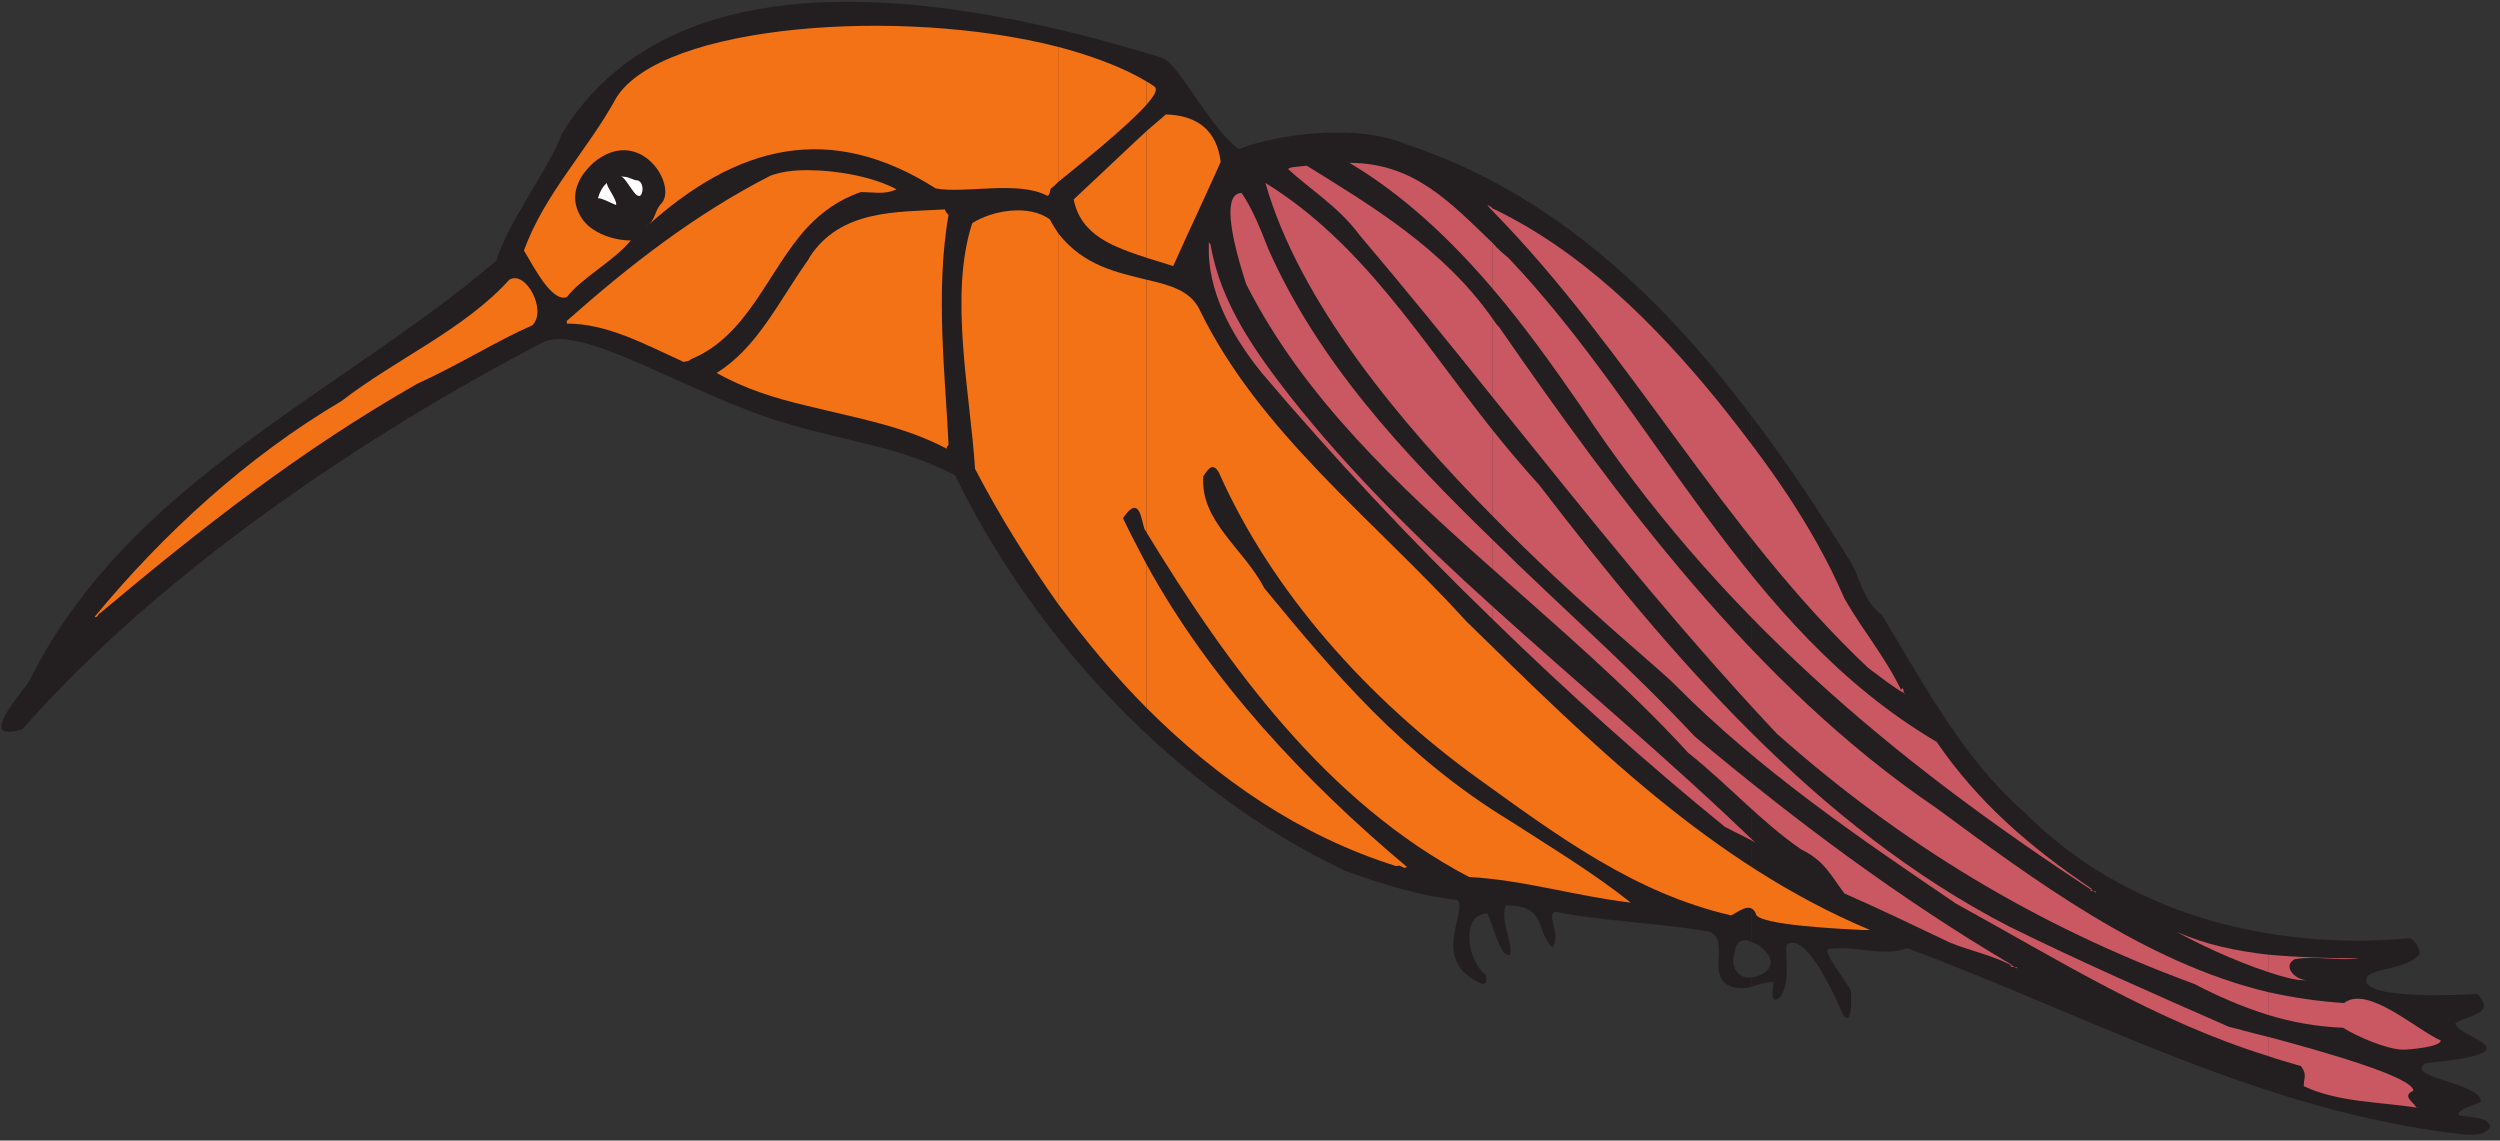 <?xml version="1.0" encoding="UTF-8" standalone="no"?>
<!-- Created with Inkscape (http://www.inkscape.org/) -->

<svg
   xmlns:dc="http://purl.org/dc/elements/1.1/"
   xmlns:cc="http://creativecommons.org/ns#"
   xmlns:rdf="http://www.w3.org/1999/02/22-rdf-syntax-ns#"
   xmlns:svg="http://www.w3.org/2000/svg"
   xmlns="http://www.w3.org/2000/svg"
   xmlns:sodipodi="http://sodipodi.sourceforge.net/DTD/sodipodi-0.dtd"
   xmlns:inkscape="http://www.inkscape.org/namespaces/inkscape"
   id="svg3809"
   version="1.1"
   inkscape:version="0.48.1 "
   width="271.25"
   height="123.75"
   xml:space="preserve"
   sodipodi:docname="Sapsucker.pdf"><rect width="100%" height="100%" fill="#333333" stroke="none"/><defs
     id="defs3813"><clipPath
       clipPathUnits="userSpaceOnUse"
       id="clipPath3825"><path
         d="M 0,0 904,0 904,412 0,412 0,0 z"
         id="path3827" /></clipPath></defs><sodipodi:namedview
     pagecolor="#ffffff"
     bordercolor="#666666"
     borderopacity="1"
     objecttolerance="10"
     gridtolerance="10"
     guidetolerance="10"
     inkscape:pageopacity="0"
     inkscape:pageshadow="2"
     inkscape:window-width="640"
     inkscape:window-height="480"
     id="namedview3811"
     showgrid="false"
     inkscape:zoom="1.7695853"
     inkscape:cx="135.625"
     inkscape:cy="61.875"
     inkscape:window-x="0"
     inkscape:window-y="0"
     inkscape:window-maximized="0"
     inkscape:current-layer="g3817" /><g
     id="g3817"
     inkscape:groupmode="layer"
     inkscape:label="Sapsucker"
     transform="matrix(1.25,0,0,-1.25,0,123.75)"><g
       id="g3819"
       transform="scale(0.24,0.24)"><g
         id="g3821"><g
           id="g3823"
           clip-path="url(#clipPath3825)"><path
             d="m 633.371,58.977 0,-3.305 c 2.645,0.66 4.957,1.652 7.926,1.652 0.332,-0.332 -1.981,-9.578 2.644,-5.285 3.965,5.285 1.321,18.168 2.313,18.828 6.934,4.953 17.504,-18.828 20.144,-25.098 3.965,-5.953 2.973,8.582 2.973,8.582 -1.32,2.641 -9.906,13.543 -8.254,14.863 8.914,1.652 19.485,-2.969 28.731,0.332 67.379,-25.105 128.148,-59.125 201.468,-67.383 3.305,0 6.938,-0.66 9.25,2.641 0,3.965 -8.586,3.637 -11.23,4.297 -0.328,0.66 0,0.328 -0.328,0.66 2.308,2.641 5.281,2.641 8.254,4.293 0,6.938 -27.742,8.59 -20.145,13.871 42.606,4.297 10.899,9.25 10.899,14.535 5.285,2.973 14.863,3.633 7.925,10.57 -4.293,-0.332 -42.933,-2.312 -39.961,5.613 0,3.633 14.86,2.973 19.153,8.918 0,1.984 -1.981,5.285 -3.633,5.621 -50.531,-4.629 -103.043,8.914 -139.375,45.574 -21.469,18.828 -34.348,42.941 -51.523,71.347 -6.606,4.622 -8.582,14.864 -10.899,18.497 -11.23,18.164 -23.121,36.332 -36.332,53.507 l 0,-190.254 c 5.945,-1.98 11.891,-9.906 0.66,-12.879 -0.328,0 -0.328,0 -0.66,0"
             style="fill:#231f20;fill-opacity:1;fill-rule:nonzero;stroke:none"
             id="path3829" /><path
             d="m 633.371,71.856 0,190.254 c -32.035,42.61 -71.668,80.594 -124.512,98.098 -18.168,7.93 -47.89,3.633 -60.773,-1.648 -10.238,7.265 -22.129,31.375 -27.742,33.027 C 306.066,426.93 234.066,415.039 203.023,363.84 200.711,355.254 182.547,330.152 179.574,318.262 122.434,269.707 46.141,237.996 10.473,165.992 8.82,163.352 1.223,154.762 0.562,150.469 l 0,-1.321 c 0.332,-1.324 2.641,-1.984 7.598,-0.332 49.211,56.153 123.192,106.028 187.926,139.719 14.203,7.594 54.824,-19.82 89.176,-29.398 22.133,-6.606 40.293,-8.258 60.109,-18.496 29.395,-60.114 80.258,-114.286 141.031,-143.02 13.543,-4.957 27.414,-9.25 40.621,-10.57 4.293,-4.293 -10.57,-21.801 8.918,-30.387 2.313,0 1.653,1.98 1.321,3.301 -6.938,5.285 -8.918,22.133 0.66,22.133 1.652,-2.312 4.625,-16.516 8.258,-14.863 0.992,4.953 -3.633,11.891 -1.653,17.836 15.192,0 10.575,-8.918 16.844,-15.195 3.633,3.965 -2.312,11.891 0.992,12.883 18.496,-3.633 37.321,-3.965 56.145,-7.266 7.597,-3.637 -2.309,-17.176 8.59,-20.148 2.312,-0.332 4.625,-0.332 6.273,0.328 l 0,3.305 c -4.621,-0.66 -7.926,4.293 -5.945,8.586 0,4.625 2.972,5.621 5.945,4.293"
             style="fill:#231f20;fill-opacity:1;fill-rule:nonzero;stroke:none"
             id="path3831" /><path
             d="m 230.766,341.711 c -1.653,0.332 -4.625,6.937 -6.278,6.937 2.645,0 3.305,-0.66 5.285,-1.32 3.633,0.328 2.973,-6.605 0.993,-5.617"
             style="fill:#ffffff;fill-opacity:1;fill-rule:nonzero;stroke:none"
             id="path3833" /><path
             d="m 222.84,338.41 c 0.328,1.981 -3.633,6.606 -3.305,7.926 -1.652,-1.32 -2.64,-3.305 -3.301,-5.613 0.661,0.66 6.606,-2.645 6.606,-2.313"
             style="fill:#ffffff;fill-opacity:1;fill-rule:nonzero;stroke:none"
             id="path3835" /><path
             d="m 291.867,317.93 0,-52.188 c 17.172,-4.293 35.008,-7.265 50.535,-15.523 0,0.66 0,0.66 0.657,1.32 -0.985,22.793 -4.954,55.492 0,83.238 -0.657,0.661 -0.985,0.989 -1.317,1.981 -17.508,-0.992 -37.656,0 -48.887,-17.176 -0.328,-0.66 -0.66,-1.32 -0.988,-1.652"
             style="fill:#f47216;fill-opacity:1;fill-rule:nonzero;stroke:none"
             id="path3837" /><path
             d="m 291.867,350.961 0,-20.809 c 5.285,5.614 11.559,10.239 19.485,12.879 4.957,0 8.589,-0.988 12.882,0.992 -8.589,4.625 -21.8,6.938 -32.367,6.938"
             style="fill:#f47216;fill-opacity:1;fill-rule:nonzero;stroke:none"
             id="path3839" /><path
             d="m 36.234,190.766 c 36.988,31.047 72.329,58.793 114.606,82.906 15.191,6.933 29.394,15.851 41.613,21.137 5.613,5.285 -2.312,20.148 -8.258,16.515 C 167.684,293.156 143.57,282.918 123.426,267.395 89.738,247.578 59.02,219.5 34.25,189.445 c 0.992,-0.664 1.32,1.321 1.984,1.321"
             style="fill:#f47216;fill-opacity:1;fill-rule:nonzero;stroke:none"
             id="path3841" /><path
             d="m 291.867,330.152 0,20.809 c -5.285,0 -9.578,-0.66 -13.211,-1.984 -27.082,-13.872 -50.535,-32.039 -73.652,-52.516 0,0 0,-0.66 0,-0.992 14.531,0 27.742,-7.266 42.273,-13.871 0.664,0.328 1.653,0 2.645,0.992 20.808,8.586 27.742,32.039 41.945,47.562"
             style="fill:#f47216;fill-opacity:1;fill-rule:nonzero;stroke:none"
             id="path3843" /><path
             d="m 291.867,265.742 0,52.188 c -10.238,-14.532 -18.16,-31.379 -32.695,-40.297 10.566,-5.945 21.469,-9.246 32.695,-11.891"
             style="fill:#f47216;fill-opacity:1;fill-rule:nonzero;stroke:none"
             id="path3845" /><path
             d="m 820.309,37.508 0,-6.938 c 3.632,-1.32 7.597,-2.312 11.89,-3.633 2.313,-3.305 0.992,-3.965 0.992,-7.269 12.547,-5.941 27.743,-5.613 41.942,-7.926 -0.328,0 -0.66,0 -1.32,0.332 -0.989,1.98 -5.286,3.961 -0.989,5.949 0,4.949 -32.699,14.199 -52.515,19.484"
             style="fill:#ca5862;fill-opacity:1;fill-rule:nonzero;stroke:none"
             id="path3847" /><path
             d="m 820.309,53.691 0,-8.258 c 8.586,-2.644 17.836,-4.293 27.082,-4.625 4.625,-2.973 15.855,-7.926 21.8,-7.926 2.309,0 13.539,0.988 13.539,3.301 -8.917,3.965 -26.421,20.148 -35.007,13.543 -9.578,0.66 -18.496,1.98 -27.414,3.965"
             style="fill:#ca5862;fill-opacity:1;fill-rule:nonzero;stroke:none"
             id="path3849" /><path
             d="m 820.309,67.234 0,-6.277 c 4.953,-1.648 9.578,-2.973 12.882,-2.973 0.329,0 0.661,0 1.321,0 -4.293,0 -9.25,4.953 -4.625,7.598 7.597,1.32 15.523,-0.66 23.449,0.328 -10.898,0 -22.129,0.336 -33.027,1.324"
             style="fill:#ca5862;fill-opacity:1;fill-rule:nonzero;stroke:none"
             id="path3851" /><path
             d="m 820.309,60.957 0,6.277 c -11.559,1.32 -22.789,3.633 -33.028,8.258 6.274,-3.637 20.809,-10.57 33.028,-14.535"
             style="fill:#ca5862;fill-opacity:1;fill-rule:nonzero;stroke:none"
             id="path3853" /><path
             d="m 820.309,45.434 0,8.258 C 775.723,64.262 735.098,94.648 700.086,120.41 634.363,165 584.82,232.715 542.215,294.148 c -0.985,0.993 -1.649,1.981 -2.313,2.973 l 0,-28.406 c 33.028,-40.957 65.727,-82.242 102.719,-121.551 44.586,-39.629 94.129,-69.691 150.934,-90.5 8.258,-4.293 17.175,-8.258 26.754,-11.23"
             style="fill:#ca5862;fill-opacity:1;fill-rule:nonzero;stroke:none"
             id="path3855" /><path
             d="m 820.309,30.57 0,6.938 c -6.938,1.649 -12.551,3.301 -14.204,3.633 C 779.023,53.031 752.602,64.59 726.512,77.473 656.82,113.477 603.977,175.57 556.746,237.008 c -5.941,6.605 -11.558,13.211 -16.844,19.816 l 0,-31.047 C 570.289,194.727 598.691,171.938 605.629,165 636.344,133.953 672.344,109.512 707.355,85.731 744.016,65.582 779.684,43.121 820.309,30.57"
             style="fill:#ca5862;fill-opacity:1;fill-rule:nonzero;stroke:none"
             id="path3857" /><path
             d="m 539.902,193.078 0,-4.625 c 27.086,-26.426 55.489,-51.855 83.895,-74.976 3.629,-1.985 10.234,-4.957 11.226,-5.942 -30.714,29.723 -63.742,57.137 -95.121,85.543"
             style="fill:#ca5862;fill-opacity:1;fill-rule:nonzero;stroke:none"
             id="path3859" /><path
             d="m 539.902,217.188 0,-10.567 c 24.114,-21.473 48.883,-42.609 70.68,-66.391 14.535,-11.562 26.094,-24.773 40.961,-35.011 8.25,-3.965 10.562,-9.25 15.516,-15.856 12.882,-5.617 25.761,-11.891 38.312,-17.836 8.258,-3.305 16.184,-4.625 24.113,-9.25 0.661,0.992 -3.636,0 -1.984,1.324 -40.293,23.781 -77.945,51.855 -114.605,82.574 -23.118,24.769 -48.879,47.23 -72.993,71.012"
             style="fill:#ca5862;fill-opacity:1;fill-rule:nonzero;stroke:none"
             id="path3861" /><path
             d="m 539.902,324.535 0,-16.515 c 11.563,-13.54 22.133,-28.403 31.707,-42.278 48.883,-74.316 112.297,-127.824 186.278,-176.047 0.992,0.988 -3.305,0 -1.321,1.32 -22.128,14.863 -41.285,31.379 -56.148,53.175 -69.684,40.957 -101.395,118.911 -154.898,175.059 -1.985,1.652 -3.961,3.305 -5.618,5.285"
             style="fill:#ca5862;fill-opacity:1;fill-rule:nonzero;stroke:none"
             id="path3863" /><path
             d="m 539.902,337.086 0,-0.988 c 49.875,-50.868 82.903,-115.278 135.746,-165.153 4.954,-3.632 8.918,-6.933 13.211,-9.246 -0.66,-0.992 0,3.301 -1.32,1.321 -5.945,12.222 -13.875,21.468 -20.48,33.031 -11.559,26.754 -28.071,49.215 -44.914,70.351 -24.114,29.727 -50.536,55.493 -82.243,70.684"
             style="fill:#ca5862;fill-opacity:1;fill-rule:nonzero;stroke:none"
             id="path3865" /><path
             d="m 539.902,336.098 0,0.988 c -0.66,0.664 -1.32,0.992 -1.98,1.324 0.66,-0.992 1.32,-1.652 1.98,-2.312"
             style="fill:#ca5862;fill-opacity:1;fill-rule:nonzero;stroke:none"
             id="path3867" /><path
             d="m 539.902,308.02 0,16.515 c -15.191,14.535 -28.402,29.067 -51.851,29.067 19.484,-11.559 36.66,-27.743 51.851,-45.582"
             style="fill:#ca5862;fill-opacity:1;fill-rule:nonzero;stroke:none"
             id="path3869" /><path
             d="m 539.902,268.715 0,28.406 c -17.832,25.434 -43.925,40.957 -67.371,55.492 -0.996,-0.332 -6.605,-0.332 -6.605,-1.324 8.254,-7.594 18.16,-13.539 25.758,-23.781 16.515,-19.488 32.367,-38.973 48.218,-58.793"
             style="fill:#ca5862;fill-opacity:1;fill-rule:nonzero;stroke:none"
             id="path3871" /><path
             d="m 539.902,225.777 0,31.047 c -25.754,32.371 -46.898,67.711 -82.238,89.512 12.223,-42.938 48.551,-86.539 82.238,-120.559"
             style="fill:#ca5862;fill-opacity:1;fill-rule:nonzero;stroke:none"
             id="path3873" /><path
             d="m 539.902,206.621 0,10.567 c -32.691,31.71 -63.082,64.41 -81.242,105.367 -2.976,7.597 -5.617,14.203 -9.582,20.148 -9.578,0 0.66,-29.726 1.652,-33.031 20.805,-40.957 54.497,-72.336 89.172,-103.051"
             style="fill:#ca5862;fill-opacity:1;fill-rule:nonzero;stroke:none"
             id="path3875" /><path
             d="m 539.902,188.453 0,4.625 c -26.422,23.781 -51.523,48.555 -72.988,75.637 -12.883,16.515 -25.434,34.023 -29.066,55.16 0,0 0,0.332 -0.66,0.992 0,-0.332 0,-0.66 0,-0.992 l 0,-3.301 c 0.66,-16.187 9.578,-31.051 19.156,-42.941 25.761,-30.387 54.164,-60.774 83.558,-89.18"
             style="fill:#ca5862;fill-opacity:1;fill-rule:nonzero;stroke:none"
             id="path3877" /><path
             d="m 414.73,208.27 0,-51.856 c 25.762,-25.762 55.485,-46.242 90.165,-57.141 2.316,0.66 2.316,-1.324 3.964,-0.332 C 471.867,129.988 437.52,166.652 414.73,208.27"
             style="fill:#f47216;fill-opacity:1;fill-rule:nonzero;stroke:none"
             id="path3879" /><path
             d="m 414.73,311.324 0,-91.492 c 29.395,-48.223 65.067,-97.437 116.586,-124.523 19.489,-0.992 38.645,-6.938 58.461,-9.25 -13.211,10.57 -29.066,20.148 -43.929,29.73 -37.981,23.117 -64.075,54.168 -88.512,83.895 -7.598,14.531 -23.449,24.441 -22.129,40.625 1.652,2.312 3.305,5.285 5.613,1.324 19.157,-43.27 54.164,-82.246 94.129,-110.981 28.406,-20.48 56.477,-41.289 91.156,-49.215 2.313,0.988 6.938,5.285 8.918,0.66 0,-4.297 33.028,-5.617 38.313,-5.945 0.992,0 1.98,0 2.973,0 -57.469,24.11 -101.067,67.711 -145.985,111.641 -33.027,36.332 -74.972,68.371 -96.437,112.633 -3.305,6.933 -10.571,8.918 -19.157,10.898"
             style="fill:#f47216;fill-opacity:1;fill-rule:nonzero;stroke:none"
             id="path3881" /><path
             d="m 414.73,365.164 0,-45.914 c 3.305,-0.988 6.274,-1.98 9.583,-2.973 5.609,12.551 11.554,25.106 17.167,37.657 -1.32,10.898 -7.925,16.843 -19.816,17.175 -2.312,-1.984 -4.621,-3.964 -6.934,-5.945"
             style="fill:#f47216;fill-opacity:1;fill-rule:nonzero;stroke:none"
             id="path3883" /><path
             d="m 414.73,383 0,-8.258 c 2.645,2.973 3.961,5.285 2.977,6.278 -0.664,0.66 -1.988,1.32 -2.977,1.98"
             style="fill:#f47216;fill-opacity:1;fill-rule:nonzero;stroke:none"
             id="path3885" /><path
             d="m 414.73,374.742 0,8.258 c -8.257,4.953 -19.488,9.246 -32.039,12.551 l 0,-48.883 c 7.27,5.945 24.774,19.816 32.039,28.074"
             style="fill:#f47216;fill-opacity:1;fill-rule:nonzero;stroke:none"
             id="path3887" /><path
             d="m 414.73,319.25 0,45.914 c -8.917,-8.258 -17.5,-16.516 -26.421,-24.773 2.64,-13.211 14.531,-17.176 26.421,-21.141"
             style="fill:#f47216;fill-opacity:1;fill-rule:nonzero;stroke:none"
             id="path3889" /><path
             d="m 414.73,219.832 0,91.492 c -10.566,2.641 -22.789,4.953 -32.039,16.844 l 0,-134.102 c 9.911,-13.211 20.477,-26.093 32.039,-37.652 l 0,51.856 c -2.972,5.617 -5.945,11.23 -8.589,16.847 6.277,9.246 6.605,-1.32 7.929,-4.297 0.328,-0.328 0.66,-0.66 0.66,-0.988"
             style="fill:#f47216;fill-opacity:1;fill-rule:nonzero;stroke:none"
             id="path3891" /><path
             d="m 382.691,346.668 0,48.883 c -56.476,14.531 -143.336,8.258 -159.851,-18.496 -10.238,-18.828 -25.762,-34.352 -33.36,-55.16 3.305,-5.286 9.911,-18.829 15.524,-16.848 5.285,6.937 16.844,12.883 23.117,20.48 -4.953,0 -10.238,1.653 -13.539,3.965 -4.953,2.973 -11.891,13.211 0,24.11 16.512,13.875 30.387,-7.598 24.773,-14.532 -2.976,-2.972 -1.656,-5.617 -5.949,-8.918 33.364,30.387 67.051,38.313 105.028,14.203 10.574,-1.984 29.726,2.973 40.296,-2.644 0.989,0 0.989,1.984 1.321,2.644 0.66,0.329 1.652,1.321 2.64,2.313"
             style="fill:#f47216;fill-opacity:1;fill-rule:nonzero;stroke:none"
             id="path3893" /><path
             d="m 382.691,194.066 0,134.102 c -0.988,1.652 -1.98,2.973 -2.972,4.957 -7.594,5.613 -20.805,3.301 -28.074,-1.32 -8.586,-26.094 -0.661,-62.098 0.992,-88.852 8.586,-16.515 18.824,-33.031 30.054,-48.887"
             style="fill:#f47216;fill-opacity:1;fill-rule:nonzero;stroke:none"
             id="path3895" /></g></g></g></g></svg>
